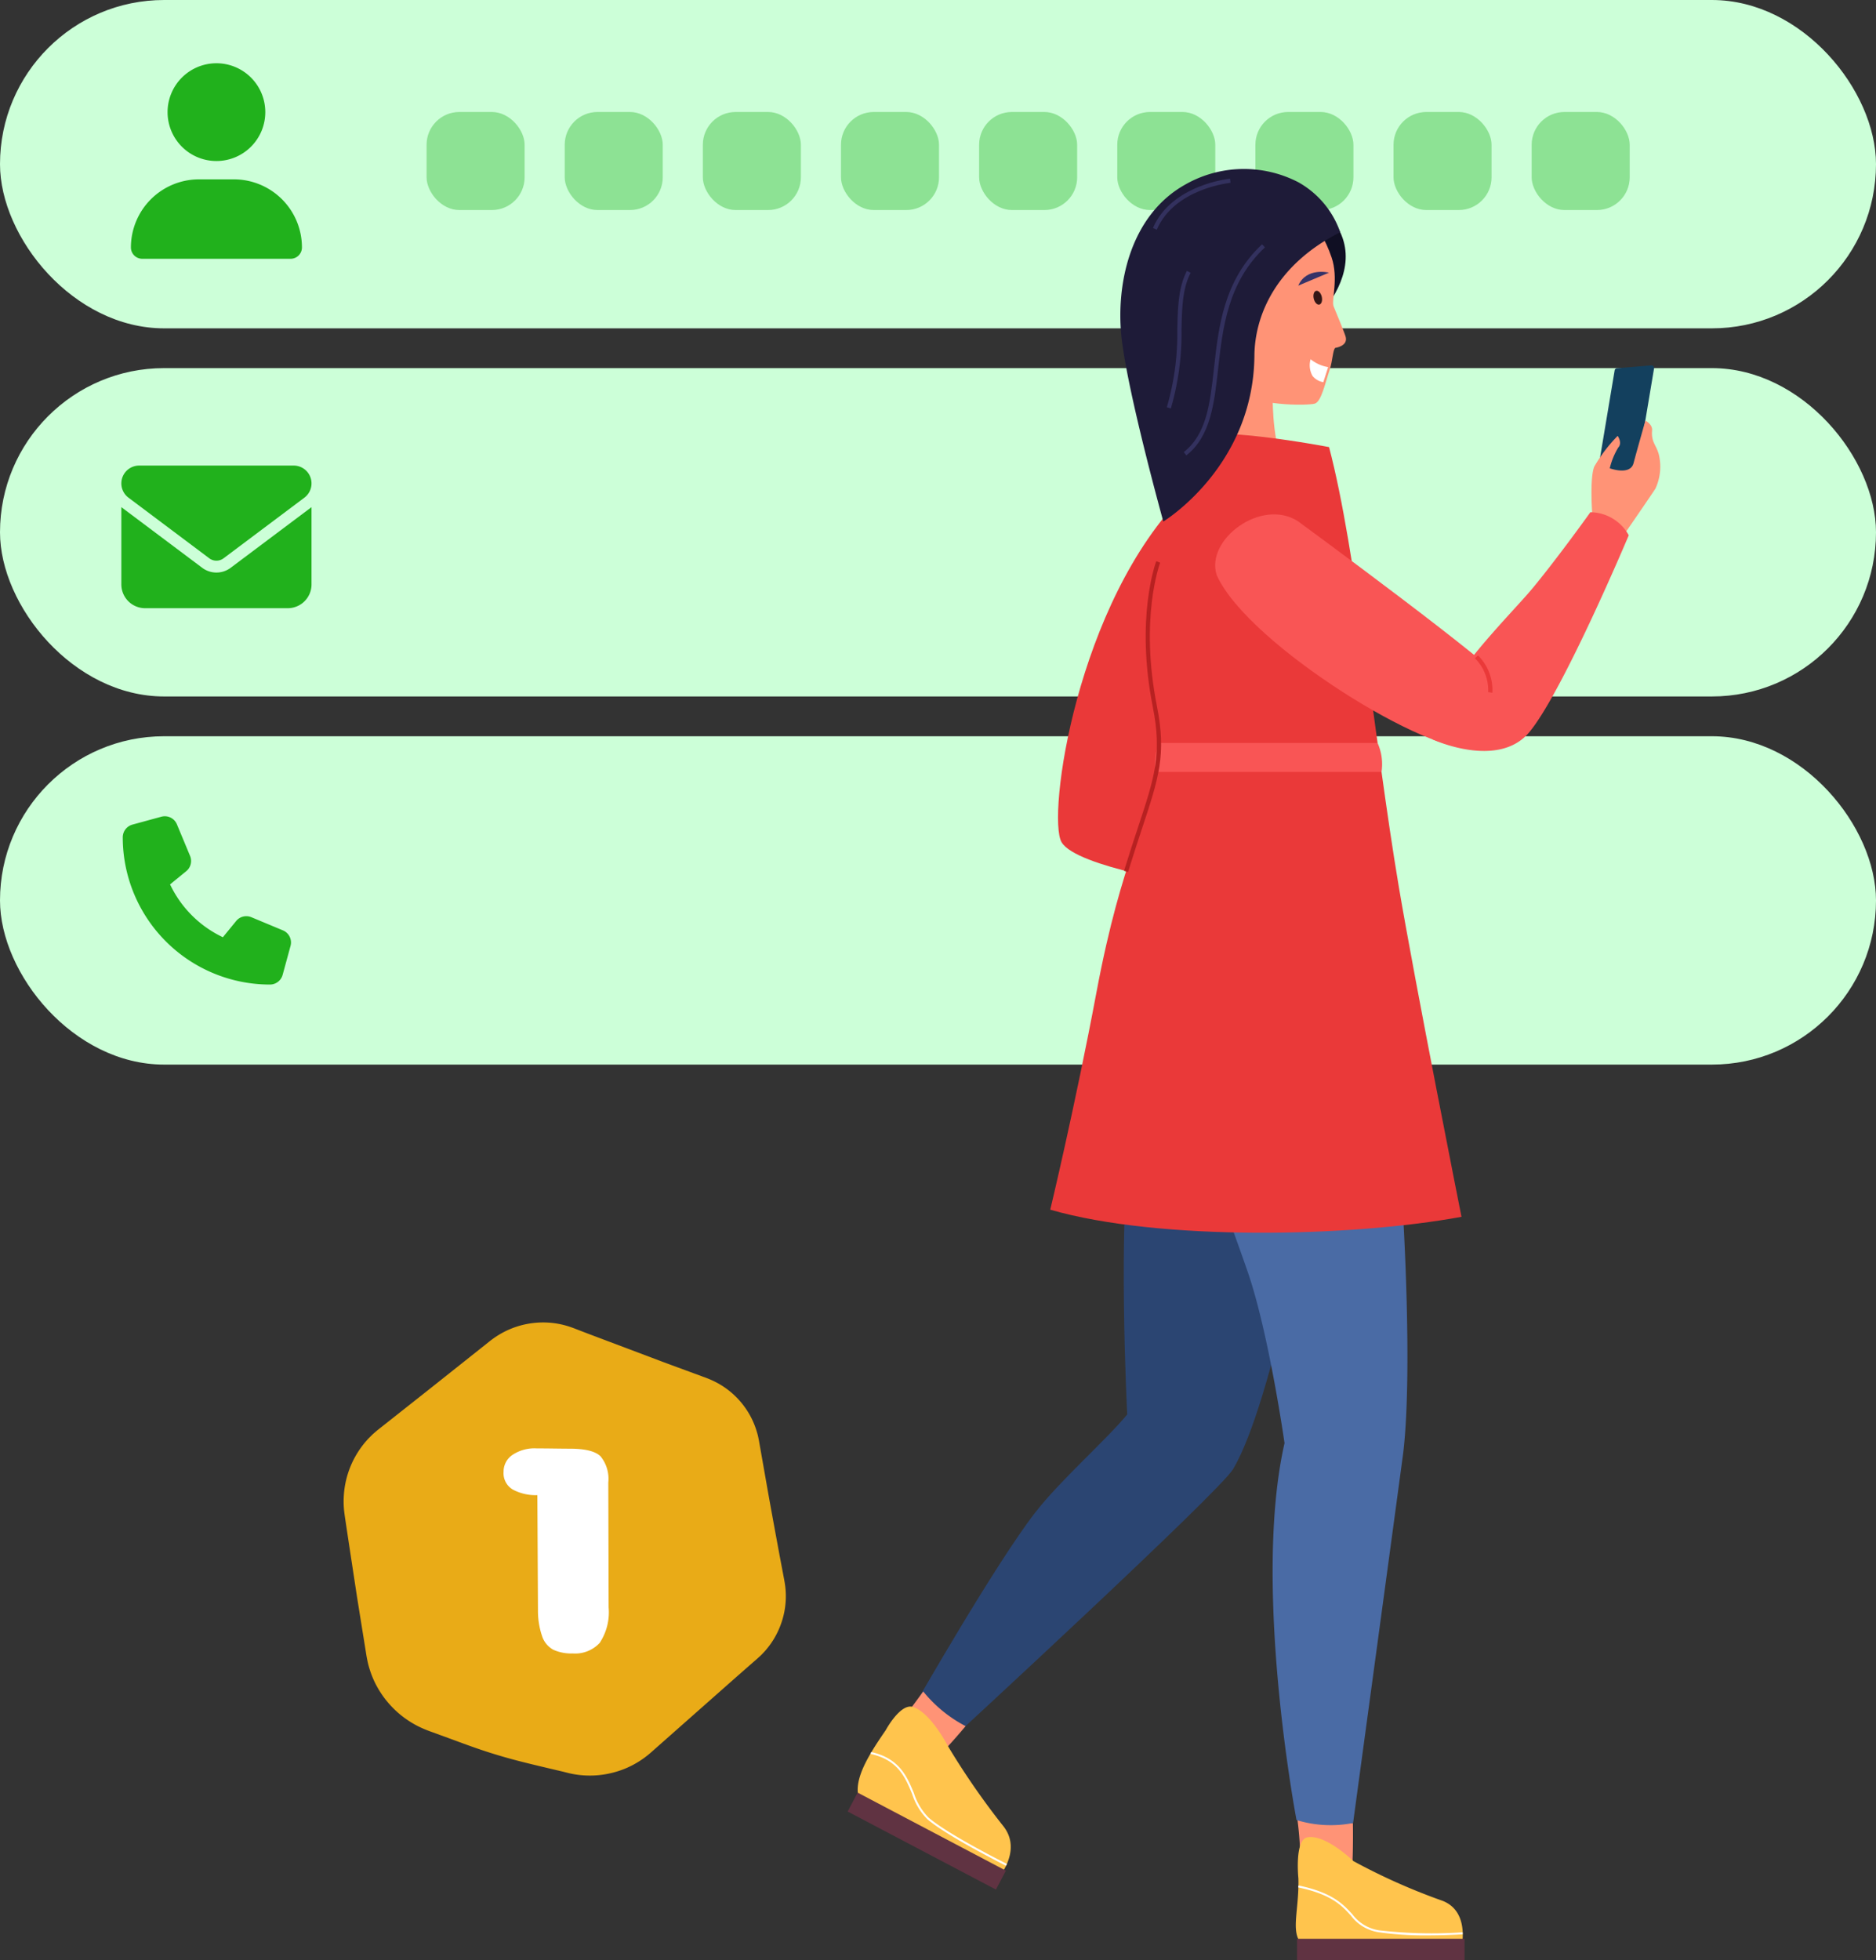 <svg id="Group_1404" data-name="Group 1404" xmlns="http://www.w3.org/2000/svg" width="207.677" height="216.916" viewBox="0 0 207.677 216.916">
  <rect x="0" y="0" width="207.677" height="216.916" fill="#333333" stroke="none"/>
  <g id="Group_1347" data-name="Group 1347">
    <rect id="Rectangle_447" data-name="Rectangle 447" width="207.677" height="36.335" rx="18.168" fill="#ccffd8"/>
  </g>
  <g id="Group_1348" data-name="Group 1348" transform="translate(14.493 7.001)">
    <path id="Path_1130" data-name="Path 1130" d="M1160.725-511.553a5.409,5.409,0,0,0,5.409-5.409,5.408,5.408,0,0,0-5.409-5.409,5.409,5.409,0,0,0-5.409,5.409A5.409,5.409,0,0,0,1160.725-511.553Zm-1.931,2.029a7.534,7.534,0,0,0-7.536,7.535,1.256,1.256,0,0,0,1.256,1.255h16.422a1.255,1.255,0,0,0,1.255-1.255,7.533,7.533,0,0,0-7.535-7.535Z" transform="translate(-1151.258 522.371)" fill="#21b11c"/>
  </g>
  <g id="Group_1349" data-name="Group 1349" transform="translate(0 40.737)">
    <rect id="Rectangle_448" data-name="Rectangle 448" width="207.677" height="36.335" rx="18.168" fill="#ccffd8"/>
  </g>
  <g id="Group_1350" data-name="Group 1350" transform="translate(0 81.475)">
    <rect id="Rectangle_449" data-name="Rectangle 449" width="207.677" height="36.335" rx="18.168" fill="#ccffd8"/>
  </g>
  <g id="Group_1351" data-name="Group 1351" transform="translate(13.433 51.521)">
    <path id="Path_1131" data-name="Path 1131" d="M1152.052-472.775a1.974,1.974,0,0,0-1.974,1.974,1.974,1.974,0,0,0,.79,1.578l8.947,6.711a1.321,1.321,0,0,0,1.579,0l8.947-6.711a1.973,1.973,0,0,0,.789-1.578,1.974,1.974,0,0,0-1.973-1.974Zm-1.974,4.6v8.552a2.635,2.635,0,0,0,2.632,2.632H1168.5a2.634,2.634,0,0,0,2.631-2.632v-8.552l-8.947,6.71a2.625,2.625,0,0,1-3.158,0Z" transform="translate(-1150.078 472.775)" fill="#21b11c"/>
  </g>
  <g id="Group_1352" data-name="Group 1352" transform="translate(13.587 90.329)">
    <path id="Path_1132" data-name="Path 1132" d="M1156.248-428.645a1.452,1.452,0,0,0-1.724-.845l-3.2.873a1.46,1.46,0,0,0-1.073,1.4,16.3,16.3,0,0,0,16.3,16.3,1.46,1.46,0,0,0,1.4-1.073l.873-3.2a1.45,1.45,0,0,0-.844-1.724l-3.492-1.455a1.451,1.451,0,0,0-1.685.422l-1.469,1.793a12.3,12.3,0,0,1-5.846-5.846l1.794-1.466a1.453,1.453,0,0,0,.422-1.684l-1.455-3.492Z" transform="translate(-1150.249 429.541)" fill="#21b11c"/>
  </g>
  <g id="Group_1353" data-name="Group 1353" transform="translate(47.224 12.393)">
    <rect id="Rectangle_450" data-name="Rectangle 450" width="10.852" height="10.852" rx="3.625" fill="#21b11c" opacity="0.36"/>
  </g>
  <g id="Group_1354" data-name="Group 1354" transform="translate(62.516 12.393)">
    <rect id="Rectangle_451" data-name="Rectangle 451" width="10.852" height="10.852" rx="3.625" fill="#21b11c" opacity="0.36"/>
  </g>
  <g id="Group_1355" data-name="Group 1355" transform="translate(77.807 12.393)">
    <rect id="Rectangle_452" data-name="Rectangle 452" width="10.852" height="10.852" rx="3.625" fill="#21b11c" opacity="0.36"/>
  </g>
  <g id="Group_1356" data-name="Group 1356" transform="translate(93.099 12.393)">
    <rect id="Rectangle_453" data-name="Rectangle 453" width="10.852" height="10.852" rx="3.625" fill="#21b11c" opacity="0.36"/>
  </g>
  <g id="Group_1357" data-name="Group 1357" transform="translate(108.391 12.393)">
    <rect id="Rectangle_454" data-name="Rectangle 454" width="10.852" height="10.852" rx="3.625" fill="#21b11c" opacity="0.36"/>
  </g>
  <g id="Group_1358" data-name="Group 1358" transform="translate(123.683 12.393)">
    <rect id="Rectangle_455" data-name="Rectangle 455" width="10.852" height="10.852" rx="3.625" fill="#21b11c" opacity="0.36"/>
  </g>
  <g id="Group_1359" data-name="Group 1359" transform="translate(138.975 12.393)">
    <rect id="Rectangle_456" data-name="Rectangle 456" width="10.852" height="10.852" rx="3.625" fill="#21b11c" opacity="0.36"/>
  </g>
  <g id="Group_1360" data-name="Group 1360" transform="translate(154.267 12.393)">
    <rect id="Rectangle_457" data-name="Rectangle 457" width="10.852" height="10.852" rx="3.625" fill="#21b11c" opacity="0.36"/>
  </g>
  <g id="Group_1361" data-name="Group 1361" transform="translate(169.559 12.393)">
    <rect id="Rectangle_458" data-name="Rectangle 458" width="10.852" height="10.852" rx="3.625" fill="#21b11c" opacity="0.36"/>
  </g>
  <g id="Group_1362" data-name="Group 1362" transform="translate(38.039 146.345)">
    <path id="Path_1133" data-name="Path 1133" d="M1226.365-338.039c-.081-.566-.142-.822-.207-1.183l-.391-2.058c-.507-2.746-1.018-5.493-1.5-8.243l-.728-4.126-.045-.258-.022-.129-.037-.185c-.048-.247-.1-.492-.177-.732a9.036,9.036,0,0,0-.53-1.412,9.146,9.146,0,0,0-1.725-2.464,9.04,9.04,0,0,0-2.442-1.77,11.679,11.679,0,0,0-1.254-.522l-.983-.362c-1.31-.485-2.623-.959-3.93-1.453l-7.842-2.956-.978-.376-.488-.189-.122-.047-.143-.053-.368-.127a9.345,9.345,0,0,0-3.074-.452,9.517,9.517,0,0,0-3.069.579,9.674,9.674,0,0,0-2.726,1.56l-6.565,5.214-3.292,2.6-1.645,1.3-.823.649c-.026.019-.09.075-.141.117l-.158.136c-.1.092-.212.18-.31.279-.2.2-.4.389-.583.6a10.117,10.117,0,0,0-2.553,6.108,10.04,10.04,0,0,0,.032,1.7c.079.66.122.884.173,1.255l.312,2.072.63,4.144.315,2.072.332,2.069.666,4.137.041.259.022.129.041.217c.056.29.119.578.2.863a10.75,10.75,0,0,0,.615,1.663,10.689,10.689,0,0,0,2.025,2.9,10.661,10.661,0,0,0,2.871,2.088,12.764,12.764,0,0,0,1.419.592l.984.36c1.313.476,2.62.971,3.938,1.431s2.654.872,4.007,1.239,2.721.687,4.088,1.013l1.026.241.513.12.68.172a10.176,10.176,0,0,0,3.248.22,10.391,10.391,0,0,0,3.1-.785,10.26,10.26,0,0,0,2.668-1.681l6.28-5.551,3.14-2.775,1.575-1.382.79-.688.267-.242c.092-.088.188-.171.275-.263.175-.185.354-.364.512-.563a9,9,0,0,0,1.534-2.606,9.063,9.063,0,0,0,.606-2.951A8.914,8.914,0,0,0,1226.365-338.039Z" transform="translate(-1177.49 367.138)" fill="#e9ab17"/>
  </g>
  <g id="Group_1363" data-name="Group 1363" transform="translate(55.746 160.293)">
    <path id="Path_1134" data-name="Path 1134" d="M1208.846-334.02a6.145,6.145,0,0,1-.986,3.927,3.691,3.691,0,0,1-2.993,1.173,4.811,4.811,0,0,1-2.143-.408,2.641,2.641,0,0,1-1.241-1.5,8.675,8.675,0,0,1-.46-2.925l-.066-12.685a5.412,5.412,0,0,1-2.687-.6,2.1,2.1,0,0,1-1.055-1.989,2.233,2.233,0,0,1,.97-1.855,4.4,4.4,0,0,1,2.7-.73c.453,0,1.1.005,1.921.016s1.412.017,1.753.017q2.514,0,3.383.834a3.938,3.938,0,0,1,.867,2.907Z" transform="translate(-1197.215 351.601)" fill="#fff"/>
  </g>
  <g id="Group_1403" data-name="Group 1403" transform="translate(93.838 18.704)">
    <g id="Group_1364" data-name="Group 1364" transform="translate(23.288 35.937)">
      <path id="Path_1135" data-name="Path 1135" d="M1279.657-469.3c-12.034,12.03-15.308,35.771-13.671,38.559s14.9,4.749,14.9,4.749l2.1-23.121Z" transform="translate(-1265.593 469.299)" fill="#ea3939"/>
    </g>
    <g id="Group_1365" data-name="Group 1365" transform="translate(82.464 21.729)">
      <path id="Path_1136" data-name="Path 1136" d="M1331.517-469.978l4.388-.367,2.417-14.448a.294.294,0,0,0-.321-.332l-3.779.317a.284.284,0,0,0-.262.233Z" transform="translate(-1331.517 485.126)" fill="#13405e"/>
    </g>
    <g id="Group_1366" data-name="Group 1366" transform="translate(82.343 27.842)">
      <path id="Path_1137" data-name="Path 1137" d="M1331.461-468.074s-.284-3.915.228-5.153a16.851,16.851,0,0,1,2.591-3.4s.549.769.067,1.286a7.94,7.94,0,0,0-.942,2.3s2.261.843,2.634-.57,1.311-4.7,1.311-4.7.8.388.74,1.084c-.115,1.3.463,1.594.744,2.651a5.8,5.8,0,0,1-.365,3.769c-.179.294-1.816,2.688-3.284,4.811Z" transform="translate(-1331.382 478.317)" fill="#ff9376"/>
    </g>
    <g id="Group_1367" data-name="Group 1367" transform="translate(42.497 4.656)">
      <path id="Path_1138" data-name="Path 1138" d="M1297.329-504.146c7.079,7.048-4.419,15.144-4.419,15.144l-5.917-8.31C1290.9-500.283,1295.415-504.18,1297.329-504.146Z" transform="translate(-1286.993 504.146)" fill="#100f23"/>
    </g>
    <g id="Group_1368" data-name="Group 1368" transform="translate(7.45 107.995)">
      <path id="Path_1139" data-name="Path 1139" d="M1283.185-353.171c-1.483,2.527-31.118,29.834-31.118,29.834-1.24-.458-3.889-2.561-4.118-3.749,0,0,8.857-15.5,13.292-21.228,2.806-3.627,7.953-8.123,10.207-10.889,0,0-.284-5.3-.366-12.282-.16-13.6.707-17.539.707-17.539l20.239,3.346S1287.655-360.786,1283.185-353.171Z" transform="translate(-1247.95 389.024)" fill="#2b4572"/>
    </g>
    <g id="Group_1369" data-name="Group 1369" transform="translate(37.352 20.647)">
      <path id="Path_1140" data-name="Path 1140" d="M1281.261-471.042c1.664-5.421.436-15.29.436-15.29l8.583,2.676c1.728-1.248-1.3,7.59,4.877,15Z" transform="translate(-1281.261 486.332)" fill="#ff9376"/>
    </g>
    <g id="Group_1370" data-name="Group 1370" transform="translate(33.316 2.2)">
      <path id="Path_1141" data-name="Path 1141" d="M1297.016-499.313c.8,2.334-.036,4.792.225,5.424.284.692,1.245,2.991,1.345,3.4.246,1.017-1.157,1.2-1.157,1.2-.27.181-.3,1.462-.606,2.367-.494,1.457-.939,3.611-1.675,3.806-.84.224-6.77.294-8.766-1.565-1.944-1.811-7.823-2.111-9.325-5.352-.97-2.093.457-13.666,4.549-15.563C1287.267-508.214,1294.323-507.185,1297.016-499.313Z" transform="translate(-1276.764 506.883)" fill="#ff9376"/>
    </g>
    <g id="Group_1371" data-name="Group 1371" transform="translate(51.561 13.471)">
      <path id="Path_1142" data-name="Path 1142" d="M1297.123-493.454c.1.421.375.715.621.659s.368-.443.271-.864-.375-.715-.622-.659S1297.026-493.874,1297.123-493.454Z" transform="translate(-1297.09 494.326)" fill="#331616"/>
    </g>
    <g id="Group_1372" data-name="Group 1372" transform="translate(28.118 82.215)">
      <path id="Path_1143" data-name="Path 1143" d="M1278.93-417.744c7.364,3.838,18.234,2.046,19.327,1.8.478,4.828.986,8.451-1,17.532-1.456,3.052-19.359,8.311-19.359,8.311C1262.311-404.352,1277.741-414.49,1278.93-417.744Z" transform="translate(-1270.975 417.744)" fill="#404251"/>
    </g>
    <g id="Group_1373" data-name="Group 1373" transform="translate(49.794 182.69)">
      <path id="Path_1144" data-name="Path 1144" d="M1301.257-305.463s.117,5.983-.437,8.031-5.379,3.14-5.373-3.521a39.108,39.108,0,0,0-.324-4.861Z" transform="translate(-1295.122 305.813)" fill="#ff9376"/>
    </g>
    <g id="Group_1374" data-name="Group 1374" transform="translate(41.375 114.126)">
      <path id="Path_1145" data-name="Path 1145" d="M1305.876-354.3c-.1.839-5.557,41.014-5.557,41.014a12.907,12.907,0,0,1-6.262-.327s-4.93-25.84-1.327-41.71c0,0-1.747-12.3-4.122-19.092s-2.865-7.778-2.865-7.778l20.119,1.8S1306.915-363.14,1305.876-354.3Z" transform="translate(-1285.743 382.194)" fill="#4a6ba5"/>
    </g>
    <g id="Group_1377" data-name="Group 1377" transform="translate(49.606 184.587)">
      <g id="Group_1375" data-name="Group 1375">
        <path id="Path_1146" data-name="Path 1146" d="M1310.938-296.721a68.353,68.353,0,0,1-9.654-4.321s-3.1-3.023-5.1-2.62c-1.424.287-.982,4.531-.982,4.531.109,4.121-1.258,6.652,1.172,7.836,0,0,15.2.5,16.765.42C1313.135-290.874,1314.52-295.555,1310.938-296.721Z" transform="translate(-1294.912 303.699)" fill="#ffc44d"/>
      </g>
      <g id="Group_1376" data-name="Group 1376" transform="translate(0.14 11.258)">
        <rect id="Rectangle_459" data-name="Rectangle 459" width="18.545" height="2.366" transform="translate(18.545 2.366) rotate(180)" fill="#603342"/>
      </g>
    </g>
    <g id="Group_1378" data-name="Group 1378" transform="translate(22.425 29.303)">
      <path id="Path_1147" data-name="Path 1147" d="M1303.217-426.583c-2.723-16.173-4.646-36.962-7.718-48.637,0,0-14.135-2.7-15.1-.776-7.291,14.534-2.908,26.884-3.911,34.921s-3.842,10.768-6.736,26.18c-2.4,12.767-5.118,24.066-5.118,24.066,12.1,3.494,33.333,3.039,45.526.789C1310.158-390.04,1305.008-415.939,1303.217-426.583Z" transform="translate(-1264.632 476.689)" fill="#ea3939"/>
    </g>
    <g id="Group_1379" data-name="Group 1379" transform="translate(64.7 37.982)">
      <path id="Path_1148" data-name="Path 1148" d="M1311.735-441.9c-.311-5.208,8.418-13.43,11.213-16.83,2.893-3.521,6.3-8.293,6.3-8.293a4.9,4.9,0,0,1,4.247,2.552s-7.323,17.391-11.02,21.8C1319-438.524,1311.735-441.9,1311.735-441.9Z" transform="translate(-1311.727 467.021)" fill="#f95555"/>
    </g>
    <g id="Group_1380" data-name="Group 1380" transform="translate(40.683 38.217)">
      <path id="Path_1149" data-name="Path 1149" d="M1285.142-460.033c3.492,7.783,24.131,20.276,28.265,18.966,2.5-.792,5.088-4.694,4.115-6.611s-23.374-18.313-23.374-18.313C1290.124-468.615,1283.858-463.987,1285.142-460.033Z" transform="translate(-1284.971 466.759)" fill="#f95555"/>
    </g>
    <g id="Group_1382" data-name="Group 1382" transform="translate(69.438 53.83)">
      <g id="Group_1381" data-name="Group 1381">
        <path id="Path_1150" data-name="Path 1150" d="M1318.935-445.236l-.461-.069a5.008,5.008,0,0,0-1.469-3.751l.345-.309A5.372,5.372,0,0,1,1318.935-445.236Z" transform="translate(-1317.005 449.365)" fill="#ea3939"/>
      </g>
    </g>
    <g id="Group_1383" data-name="Group 1383" transform="translate(51.15 21.048)">
      <path id="Path_1151" data-name="Path 1151" d="M1298.673-485.011a4.178,4.178,0,0,1-1.943-.874,2.39,2.39,0,0,0,.217,1.855,1.962,1.962,0,0,0,1.189.686Z" transform="translate(-1296.632 485.885)" fill="#fff"/>
    </g>
    <g id="Group_1384" data-name="Group 1384" transform="translate(49.882 11.377)">
      <path id="Path_1152" data-name="Path 1152" d="M1295.22-495.131c.9-2.071,3.4-1.436,3.4-1.436Z" transform="translate(-1295.22 496.659)" fill="#353368"/>
    </g>
    <g id="Group_1385" data-name="Group 1385" transform="translate(30.188)">
      <path id="Path_1153" data-name="Path 1153" d="M1288.12-488.684c.039-4.45,2.388-10.062,9.5-13.653a10.143,10.143,0,0,0-4.646-5.537,13.1,13.1,0,0,0-12.53.273c-6.171,3.462-7.728,11.249-7,17.209.777,6.345,4.592,20.066,4.592,20.066S1288.015-476.372,1288.12-488.684Z" transform="translate(-1273.28 509.333)" fill="#1e1b38"/>
    </g>
    <g id="Group_1386" data-name="Group 1386" transform="translate(4.742 168.475)">
      <path id="Path_1154" data-name="Path 1154" d="M1253.246-317.811s-3.065,3.722-4.42,4.5c-1.726.987-5.774-.949-2.88-4.805,1.107-1.476,2.611-3.527,2.611-3.527A14.869,14.869,0,0,0,1253.246-317.811Z" transform="translate(-1244.932 321.648)" fill="#ff9376"/>
    </g>
    <g id="Group_1389" data-name="Group 1389" transform="translate(0 170.148)">
      <g id="Group_1387" data-name="Group 1387" transform="translate(1.105)">
        <path id="Path_1155" data-name="Path 1155" d="M1256.928-306.653a83.825,83.825,0,0,1-6.043-8.745s-1.943-3.772-3.9-4.348c-1.393-.409-3,2.583-3,2.583-2.389,3.46-4.067,6.349-2.469,8.529,0,0,13.216,7.517,14.641,8.179C1256.151-300.456,1259.342-303.759,1256.928-306.653Z" transform="translate(-1240.882 319.785)" fill="#ffc44d"/>
      </g>
      <g id="Group_1388" data-name="Group 1388" transform="translate(0 9.521)">
        <rect id="Rectangle_460" data-name="Rectangle 460" width="18.545" height="2.366" transform="translate(16.412 10.731) rotate(-152.244)" fill="#603342"/>
      </g>
    </g>
    <g id="Group_1391" data-name="Group 1391" transform="translate(49.871 189.947)">
      <g id="Group_1390" data-name="Group 1390">
        <path id="Path_1156" data-name="Path 1156" d="M1309.527-292.207a35.852,35.852,0,0,1-5.358-.339,4.727,4.727,0,0,1-3.13-1.855c-1.005-1.1-2.145-2.349-5.832-3.112l.043-.215c3.756.778,4.972,2.11,5.949,3.179a4.549,4.549,0,0,0,3,1.789,50.826,50.826,0,0,0,9.214.215l.014.217C1313.4-292.324,1311.686-292.207,1309.527-292.207Z" transform="translate(-1295.207 297.728)" fill="#fff"/>
      </g>
    </g>
    <g id="Group_1393" data-name="Group 1393" transform="translate(2.544 175.18)">
      <g id="Group_1392" data-name="Group 1392">
        <path id="Path_1157" data-name="Path 1157" d="M1257.471-301.595c-.064-.033-6.484-3.245-8.7-5.144a6.964,6.964,0,0,1-1.695-2.8c-.765-1.849-1.555-3.761-4.589-4.428l.047-.214c3.144.692,3.993,2.746,4.743,4.558a6.794,6.794,0,0,0,1.636,2.715c2.2,1.884,8.594,5.083,8.66,5.114Z" transform="translate(-1242.484 314.179)" fill="#fff"/>
      </g>
    </g>
    <g id="Group_1394" data-name="Group 1394" transform="translate(34.008 63.512)">
      <path id="Path_1158" data-name="Path 1158" d="M1302.627-435.372h-25.089a9.815,9.815,0,0,1,.391-3.208h24.258A5.708,5.708,0,0,1,1302.627-435.372Z" transform="translate(-1277.536 438.58)" fill="#f95555"/>
    </g>
    <g id="Group_1396" data-name="Group 1396" transform="translate(37.208 8.331)">
      <g id="Group_1395" data-name="Group 1395">
        <path id="Path_1159" data-name="Path 1159" d="M1281.387-476.692l-.286-.366c2.536-1.983,2.911-5.38,3.348-9.312.5-4.549,1.074-9.707,5.318-13.682l.319.337c-4.119,3.861-4.679,8.926-5.177,13.4C1284.482-482.45,1284.076-478.8,1281.387-476.692Z" transform="translate(-1281.101 500.052)" fill="#33315e"/>
      </g>
    </g>
    <g id="Group_1398" data-name="Group 1398" transform="translate(35.333 11.271)">
      <g id="Group_1397" data-name="Group 1397">
        <path id="Path_1160" data-name="Path 1160" d="M1279.454-481.546l-.442-.141a29.049,29.049,0,0,0,1.158-8.6c.061-2.5.114-4.66,1.067-6.49l.413.214c-.906,1.734-.957,3.845-1.016,6.287A29.46,29.46,0,0,1,1279.454-481.546Z" transform="translate(-1279.012 496.777)" fill="#33315e"/>
      </g>
    </g>
    <g id="Group_1400" data-name="Group 1400" transform="translate(33.794 1.065)">
      <g id="Group_1399" data-name="Group 1399">
        <path id="Path_1161" data-name="Path 1161" d="M1277.725-502.5l-.428-.181c2.068-4.821,8.479-5.456,8.542-5.461l.044.46C1285.821-507.679,1279.682-507.066,1277.725-502.5Z" transform="translate(-1277.297 508.147)" fill="#33315e"/>
      </g>
    </g>
    <g id="Group_1402" data-name="Group 1402" transform="translate(30.595 43.398)">
      <g id="Group_1401" data-name="Group 1401">
        <path id="Path_1162" data-name="Path 1162" d="M1274.176-426.585l-.443-.137c.57-1.858,1.093-3.439,1.554-4.832,1.832-5.541,2.668-8.069,1.631-13.3-1.965-9.924.359-16.071.382-16.131l.432.167c-.022.06-2.3,6.091-.357,15.874,1.06,5.352.212,7.916-1.647,13.537C1275.267-430.017,1274.745-428.438,1274.176-426.585Z" transform="translate(-1273.733 460.987)" fill="#b72121"/>
      </g>
    </g>
  </g>
</svg>
